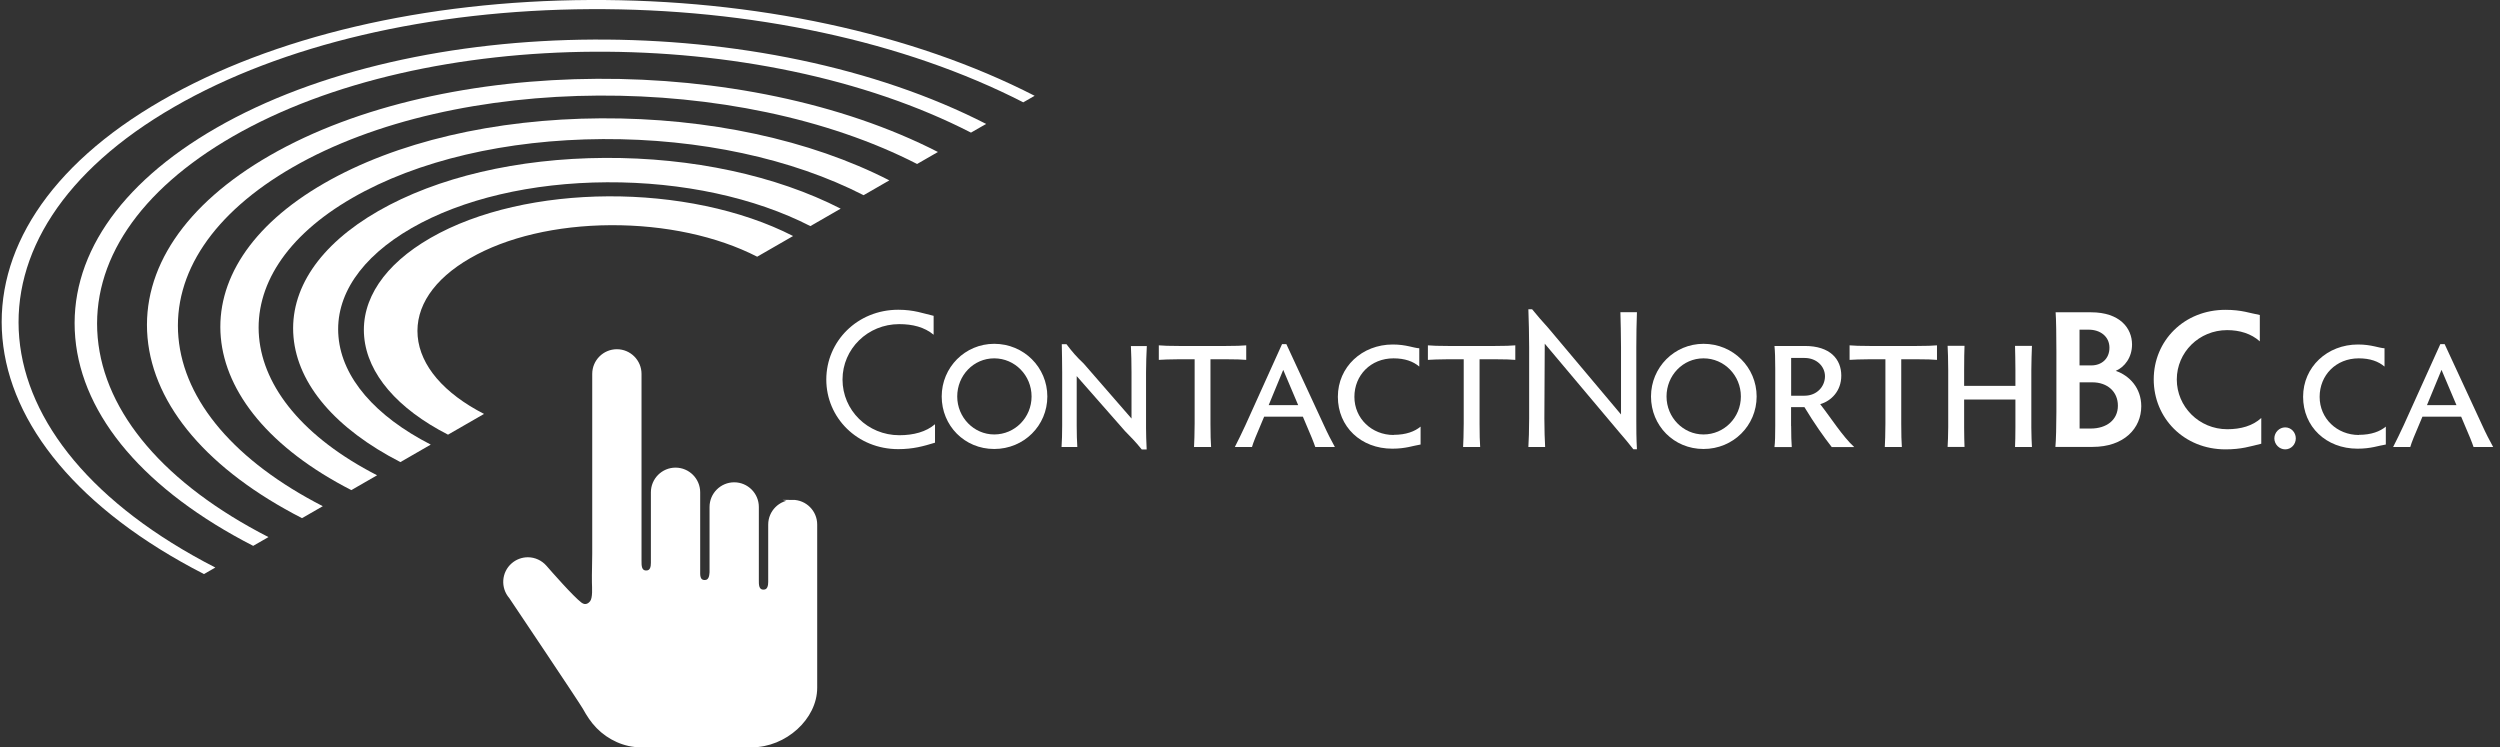 <svg xmlns="http://www.w3.org/2000/svg" width="261" height="78" viewBox="0 0 261 78" fill="none"><rect x="0" y="0" width="261" height="78" fill="#333333" stroke="none"/><g clip-path="url(#clip0_242_953)"><path d="M82.774 52.316C81.426 52.316 80.326 53.415 80.326 54.764V60.743C80.326 61.145 80.246 61.682 79.716 61.682C79.066 61.682 79.098 61 79.098 60.543V52.926C79.098 51.577 77.999 50.478 76.65 50.478C75.302 50.478 74.202 51.577 74.202 52.926V59.756C74.178 60.157 74.098 60.679 73.576 60.679C72.91 60.679 72.974 59.997 72.974 59.555V51.393C72.974 50.044 71.874 48.945 70.526 48.945C69.178 48.945 68.078 50.044 68.078 51.393V58.761C68.078 59.162 68.006 59.684 67.468 59.684C66.826 59.684 66.85 59.002 66.85 58.568V39.032C66.85 37.684 65.75 36.584 64.402 36.584C63.053 36.584 61.954 37.684 61.954 39.032V57.782C61.954 58.793 61.906 59.804 61.922 60.807C61.93 61.353 62.026 62.445 61.705 62.846C61.569 63.023 61.159 63.416 60.622 63.007C59.747 62.34 57.483 59.756 56.953 59.146C56.488 58.616 55.814 58.303 55.108 58.303C54.514 58.303 53.944 58.52 53.502 58.905C52.483 59.788 52.379 61.337 53.261 62.357C53.261 62.357 60.638 73.345 60.959 73.931C61.352 74.645 61.801 75.343 62.379 75.929C63.559 77.133 65.205 77.896 66.906 77.896H78.48C81.988 77.896 85.19 74.99 85.19 71.804V54.756C85.19 53.407 84.091 52.308 82.742 52.308L82.774 52.316Z" fill="white" stroke="white" stroke-width="0.25" stroke-miterlimit="10"></path><path d="M93.899 45.437C95.376 45.437 96.692 45.084 97.615 44.289V46.216C96.403 46.585 95.336 46.89 93.778 46.89C89.508 46.89 86.266 43.623 86.266 39.626C86.266 35.629 89.508 32.338 93.778 32.338C95.44 32.338 96.403 32.731 97.471 32.972V34.947C96.507 34.144 95.271 33.839 93.875 33.839C90.592 33.839 87.959 36.423 87.959 39.626C87.959 42.829 90.584 45.437 93.891 45.437H93.899Z" fill="white"></path><path d="M103.795 35.894C106.894 35.894 109.342 38.358 109.342 41.392C109.342 44.426 106.902 46.874 103.795 46.874C100.689 46.874 98.314 44.434 98.314 41.392C98.314 38.35 100.753 35.894 103.795 35.894ZM103.795 45.357C105.955 45.357 107.696 43.591 107.696 41.392C107.696 39.193 105.955 37.411 103.795 37.411C101.636 37.411 99.935 39.201 99.935 41.392C99.935 43.583 101.677 45.357 103.795 45.357Z" fill="white"></path><path d="M112.472 46.665H110.826C110.867 46.111 110.891 45.228 110.891 44.426V38.888C110.891 37.924 110.867 36.793 110.85 35.934H111.34C111.958 36.752 112.367 37.226 113.146 37.965L118.13 43.695V38.896C118.13 38.013 118.106 36.785 118.066 36.127H119.728C119.687 36.825 119.647 38.053 119.647 38.896V44.666C119.647 45.325 119.671 46.023 119.712 46.922H119.198C118.484 46.039 118.13 45.71 117.456 45.012L112.408 39.265V44.458C112.408 45.236 112.432 46.103 112.472 46.673V46.665Z" fill="white"></path><path d="M127.995 36.119C128.958 36.119 129.696 36.095 130.106 36.054V37.571C129.696 37.531 128.958 37.507 127.995 37.507H126.373V44.241C126.373 45.245 126.398 46.232 126.438 46.665H124.656C124.68 46.232 124.72 45.253 124.72 44.241V37.507H123.075C122.128 37.507 121.389 37.547 120.98 37.571V36.054C121.389 36.095 122.128 36.119 123.075 36.119H128.003H127.995Z" fill="white"></path><path d="M137.313 46.665C137.145 46.176 136.968 45.702 136.021 43.503H131.976C131.053 45.678 130.868 46.127 130.708 46.665H128.918C129.263 45.991 129.656 45.188 130.025 44.386L133.846 35.926H134.295L138.212 44.386C138.581 45.205 139.015 46.047 139.36 46.665H137.305H137.313ZM133.966 38.623L132.449 42.299H135.531L133.974 38.623H133.966Z" fill="white"></path><path d="M145.5 45.397C146.792 45.397 147.699 45.044 148.309 44.538V46.408C147.531 46.529 146.768 46.842 145.356 46.842C142.073 46.842 139.673 44.546 139.673 41.424C139.673 38.302 142.201 35.966 145.404 35.966C146.817 35.966 147.579 36.335 148.173 36.359V38.27C147.539 37.732 146.672 37.411 145.484 37.411C143.1 37.411 141.399 39.177 141.399 41.432C141.399 43.687 143.205 45.413 145.5 45.413V45.397Z" fill="white"></path><path d="M156.087 36.119C157.05 36.119 157.789 36.095 158.198 36.054V37.571C157.789 37.531 157.05 37.507 156.087 37.507H154.466V44.241C154.466 45.245 154.49 46.232 154.53 46.665H152.748C152.772 46.232 152.812 45.253 152.812 44.241V37.507H151.167C150.22 37.507 149.481 37.547 149.072 37.571V36.054C149.481 36.095 150.22 36.119 151.167 36.119H156.095H156.087Z" fill="white"></path><path d="M161.304 46.665H159.562C159.603 46.087 159.643 44.779 159.643 43.687V36.255C159.643 35.027 159.603 33.406 159.562 32.29H159.956C160.574 33.053 160.943 33.462 161.641 34.24L169.234 43.27V36.271C169.234 35.099 169.194 33.462 169.17 32.595H170.896C170.856 33.502 170.831 35.139 170.831 36.271V43.928C170.831 44.787 170.831 45.718 170.896 46.906H170.526C170.013 46.248 169.668 45.839 169.01 45.076L161.272 35.878L161.232 43.696C161.232 44.763 161.272 46.079 161.312 46.649L161.304 46.665Z" fill="white"></path><path d="M177.846 35.894C180.945 35.894 183.393 38.358 183.393 41.392C183.393 44.426 180.953 46.874 177.846 46.874C174.74 46.874 172.365 44.434 172.365 41.392C172.365 38.35 174.805 35.894 177.846 35.894ZM177.846 45.357C180.006 45.357 181.747 43.591 181.747 41.392C181.747 39.193 180.006 37.411 177.846 37.411C175.687 37.411 173.986 39.201 173.986 41.392C173.986 43.583 175.728 45.357 177.846 45.357Z" fill="white"></path><path d="M186.996 44.474C186.996 45.397 187.02 46.2 187.061 46.673H185.255C185.319 46.2 185.335 45.397 185.335 44.474V38.478C185.335 37.435 185.311 36.648 185.255 36.119H188.433C191.058 36.119 192.23 37.491 192.23 39.217C192.23 40.838 191.162 41.865 190.03 42.195C191.138 43.607 192.35 45.542 193.578 46.673H191.234C190.416 45.63 189.404 44.193 188.385 42.508H186.988V44.482L186.996 44.474ZM186.996 41.312H188.393C189.685 41.312 190.528 40.349 190.528 39.281C190.528 38.278 189.685 37.371 188.393 37.371H186.996V41.312Z" fill="white"></path><path d="M200.111 36.119C201.075 36.119 201.813 36.095 202.222 36.054V37.571C201.813 37.531 201.075 37.507 200.111 37.507H198.49V44.241C198.49 45.245 198.514 46.232 198.554 46.665H196.773C196.797 46.232 196.837 45.253 196.837 44.241V37.507H195.191C194.244 37.507 193.506 37.547 193.096 37.571V36.054C193.506 36.095 194.244 36.119 195.191 36.119H200.119H200.111Z" fill="white"></path><path d="M205.056 40.284H210.409V38.639C210.409 37.82 210.385 36.712 210.369 36.111H212.135C212.111 36.729 212.071 37.876 212.071 38.639V44.635C212.071 45.373 212.111 46.28 212.135 46.665H210.369C210.393 46.272 210.409 45.373 210.409 44.611V41.713H205.056V44.627C205.056 45.365 205.08 46.272 205.096 46.657H203.33C203.354 46.264 203.394 45.365 203.394 44.602V38.631C203.394 37.627 203.354 36.496 203.33 36.102H205.096C205.072 36.496 205.056 37.62 205.056 38.631V40.276V40.284Z" fill="white"></path><path d="M214.583 46.665C214.647 46.031 214.687 44.386 214.687 42.989V36.688C214.687 35.276 214.663 33.221 214.607 32.603H218.299C221.317 32.603 222.585 34.264 222.585 35.966C222.585 37.322 221.807 38.326 220.884 38.719C222.32 39.209 223.548 40.509 223.548 42.411C223.548 44.707 221.767 46.657 218.46 46.657H214.583V46.665ZM217.103 38.149H218.339C219.407 38.149 220.226 37.451 220.226 36.303C220.226 35.155 219.303 34.417 218.05 34.417H217.103V38.149ZM217.103 44.739H218.275C219.937 44.739 221.108 43.832 221.108 42.355C221.108 40.878 220.001 39.915 218.444 39.915H217.111V44.739H217.103Z" fill="white"></path><path d="M236.094 46.32C234.906 46.609 233.999 46.914 232.337 46.914C228.003 46.914 224.849 43.647 224.849 39.61C224.849 35.573 228.011 32.346 232.337 32.346C234.063 32.346 234.882 32.699 235.925 32.884V35.637C235.026 34.834 233.83 34.465 232.514 34.465C229.576 34.465 227.257 36.785 227.257 39.618C227.257 42.451 229.576 44.811 232.53 44.811C233.926 44.811 235.179 44.466 236.077 43.639V46.328L236.094 46.32Z" fill="white"></path><path d="M238.574 44.618C239.192 44.618 239.681 45.132 239.681 45.766C239.681 46.4 239.192 46.914 238.574 46.914C237.956 46.914 237.442 46.384 237.442 45.766C237.442 45.148 237.956 44.618 238.574 44.618Z" fill="white"></path><path d="M246.271 45.397C247.563 45.397 248.47 45.044 249.08 44.538V46.408C248.302 46.529 247.539 46.842 246.126 46.842C242.844 46.842 240.444 44.546 240.444 41.424C240.444 38.302 242.972 35.966 246.175 35.966C247.587 35.966 248.35 36.335 248.944 36.359V38.27C248.31 37.732 247.443 37.411 246.255 37.411C243.871 37.411 242.17 39.177 242.17 41.432C242.17 43.687 243.975 45.413 246.271 45.413V45.397Z" fill="white"></path><path d="M258.238 46.665C258.07 46.176 257.893 45.702 256.946 43.503H252.901C251.978 45.678 251.793 46.127 251.633 46.665H249.843C250.188 45.991 250.581 45.188 250.95 44.386L254.771 35.926H255.22L259.137 44.386C259.507 45.205 259.94 46.047 260.285 46.665H258.23H258.238ZM254.891 38.623L253.374 42.299H256.456L254.899 38.623H254.891Z" fill="white"></path><path d="M46.776 45.381C41.479 42.668 38.365 39.032 38.02 35.155C37.674 31.279 40.13 27.611 44.946 24.841C54.875 19.127 71.859 19.038 82.799 24.641L79.05 26.8C74.852 24.649 69.427 23.485 63.768 23.509C58.109 23.541 52.892 24.761 49.088 26.953C45.275 29.144 43.333 32.041 43.606 35.115C43.879 38.189 46.343 41.063 50.533 43.214L46.784 45.373L46.776 45.381Z" fill="white"></path><path d="M41.808 48.246C35.05 44.779 31.085 40.148 30.643 35.195C30.202 30.243 33.34 25.572 39.48 22.04C45.62 18.509 54.024 16.534 63.142 16.486C72.26 16.438 81.009 18.324 87.767 21.783L84.604 23.605C78.777 20.62 71.233 18.99 63.367 19.03C55.501 19.07 48.253 20.772 42.956 23.822C37.666 26.872 34.953 30.901 35.339 35.163C35.716 39.433 39.143 43.43 44.97 46.416L41.808 48.238V48.246Z" fill="white"></path><path d="M36.679 51.168C19.623 42.427 18.347 28.06 33.83 19.143C41.326 14.825 51.6 12.417 62.749 12.353C73.897 12.296 84.58 14.592 92.847 18.83L90.159 20.379C82.686 16.55 73.022 14.472 62.941 14.52C52.86 14.576 43.574 16.751 36.791 20.66C22.785 28.718 23.949 41.713 39.368 49.619L36.679 51.168Z" fill="white"></path><path d="M31.534 54.098C21.766 49.089 16.043 42.395 15.401 35.244C14.767 28.092 19.294 21.342 28.163 16.237C46.463 5.699 77.758 5.538 97.92 15.868L95.745 17.12C76.907 7.465 47.659 7.617 30.555 17.465C22.272 22.233 18.034 28.542 18.628 35.228C19.222 41.906 24.575 48.166 33.701 52.846L31.526 54.098H31.534Z" fill="white"></path><path d="M26.446 56.995C15.193 51.224 8.587 43.511 7.857 35.268C7.126 27.025 12.343 19.247 22.561 13.364C43.654 1.22 79.716 1.027 102.953 12.938L101.371 13.845C79.098 2.424 44.521 2.609 24.302 14.247C14.51 19.889 9.502 27.346 10.2 35.244C10.907 43.142 17.231 50.542 28.027 56.072L26.446 56.979V56.995Z" fill="white"></path><path d="M21.293 59.933C-5.042 46.432 -7.016 24.247 16.894 10.482C28.476 3.812 44.328 0.088 61.545 -9.99072e-05C78.753 -0.088 95.263 3.459 108.017 10.001L106.829 10.683C94.429 4.326 78.376 0.867 61.633 0.955C44.89 1.043 29.463 4.663 18.202 11.149C-5.058 24.536 -3.14 46.119 22.48 59.25L21.293 59.933Z" fill="white"></path></g><defs><clipPath id="clip0_242_953"><rect width="260.11" height="78" fill="white" transform="translate(0.175)"></rect></clipPath></defs></svg>